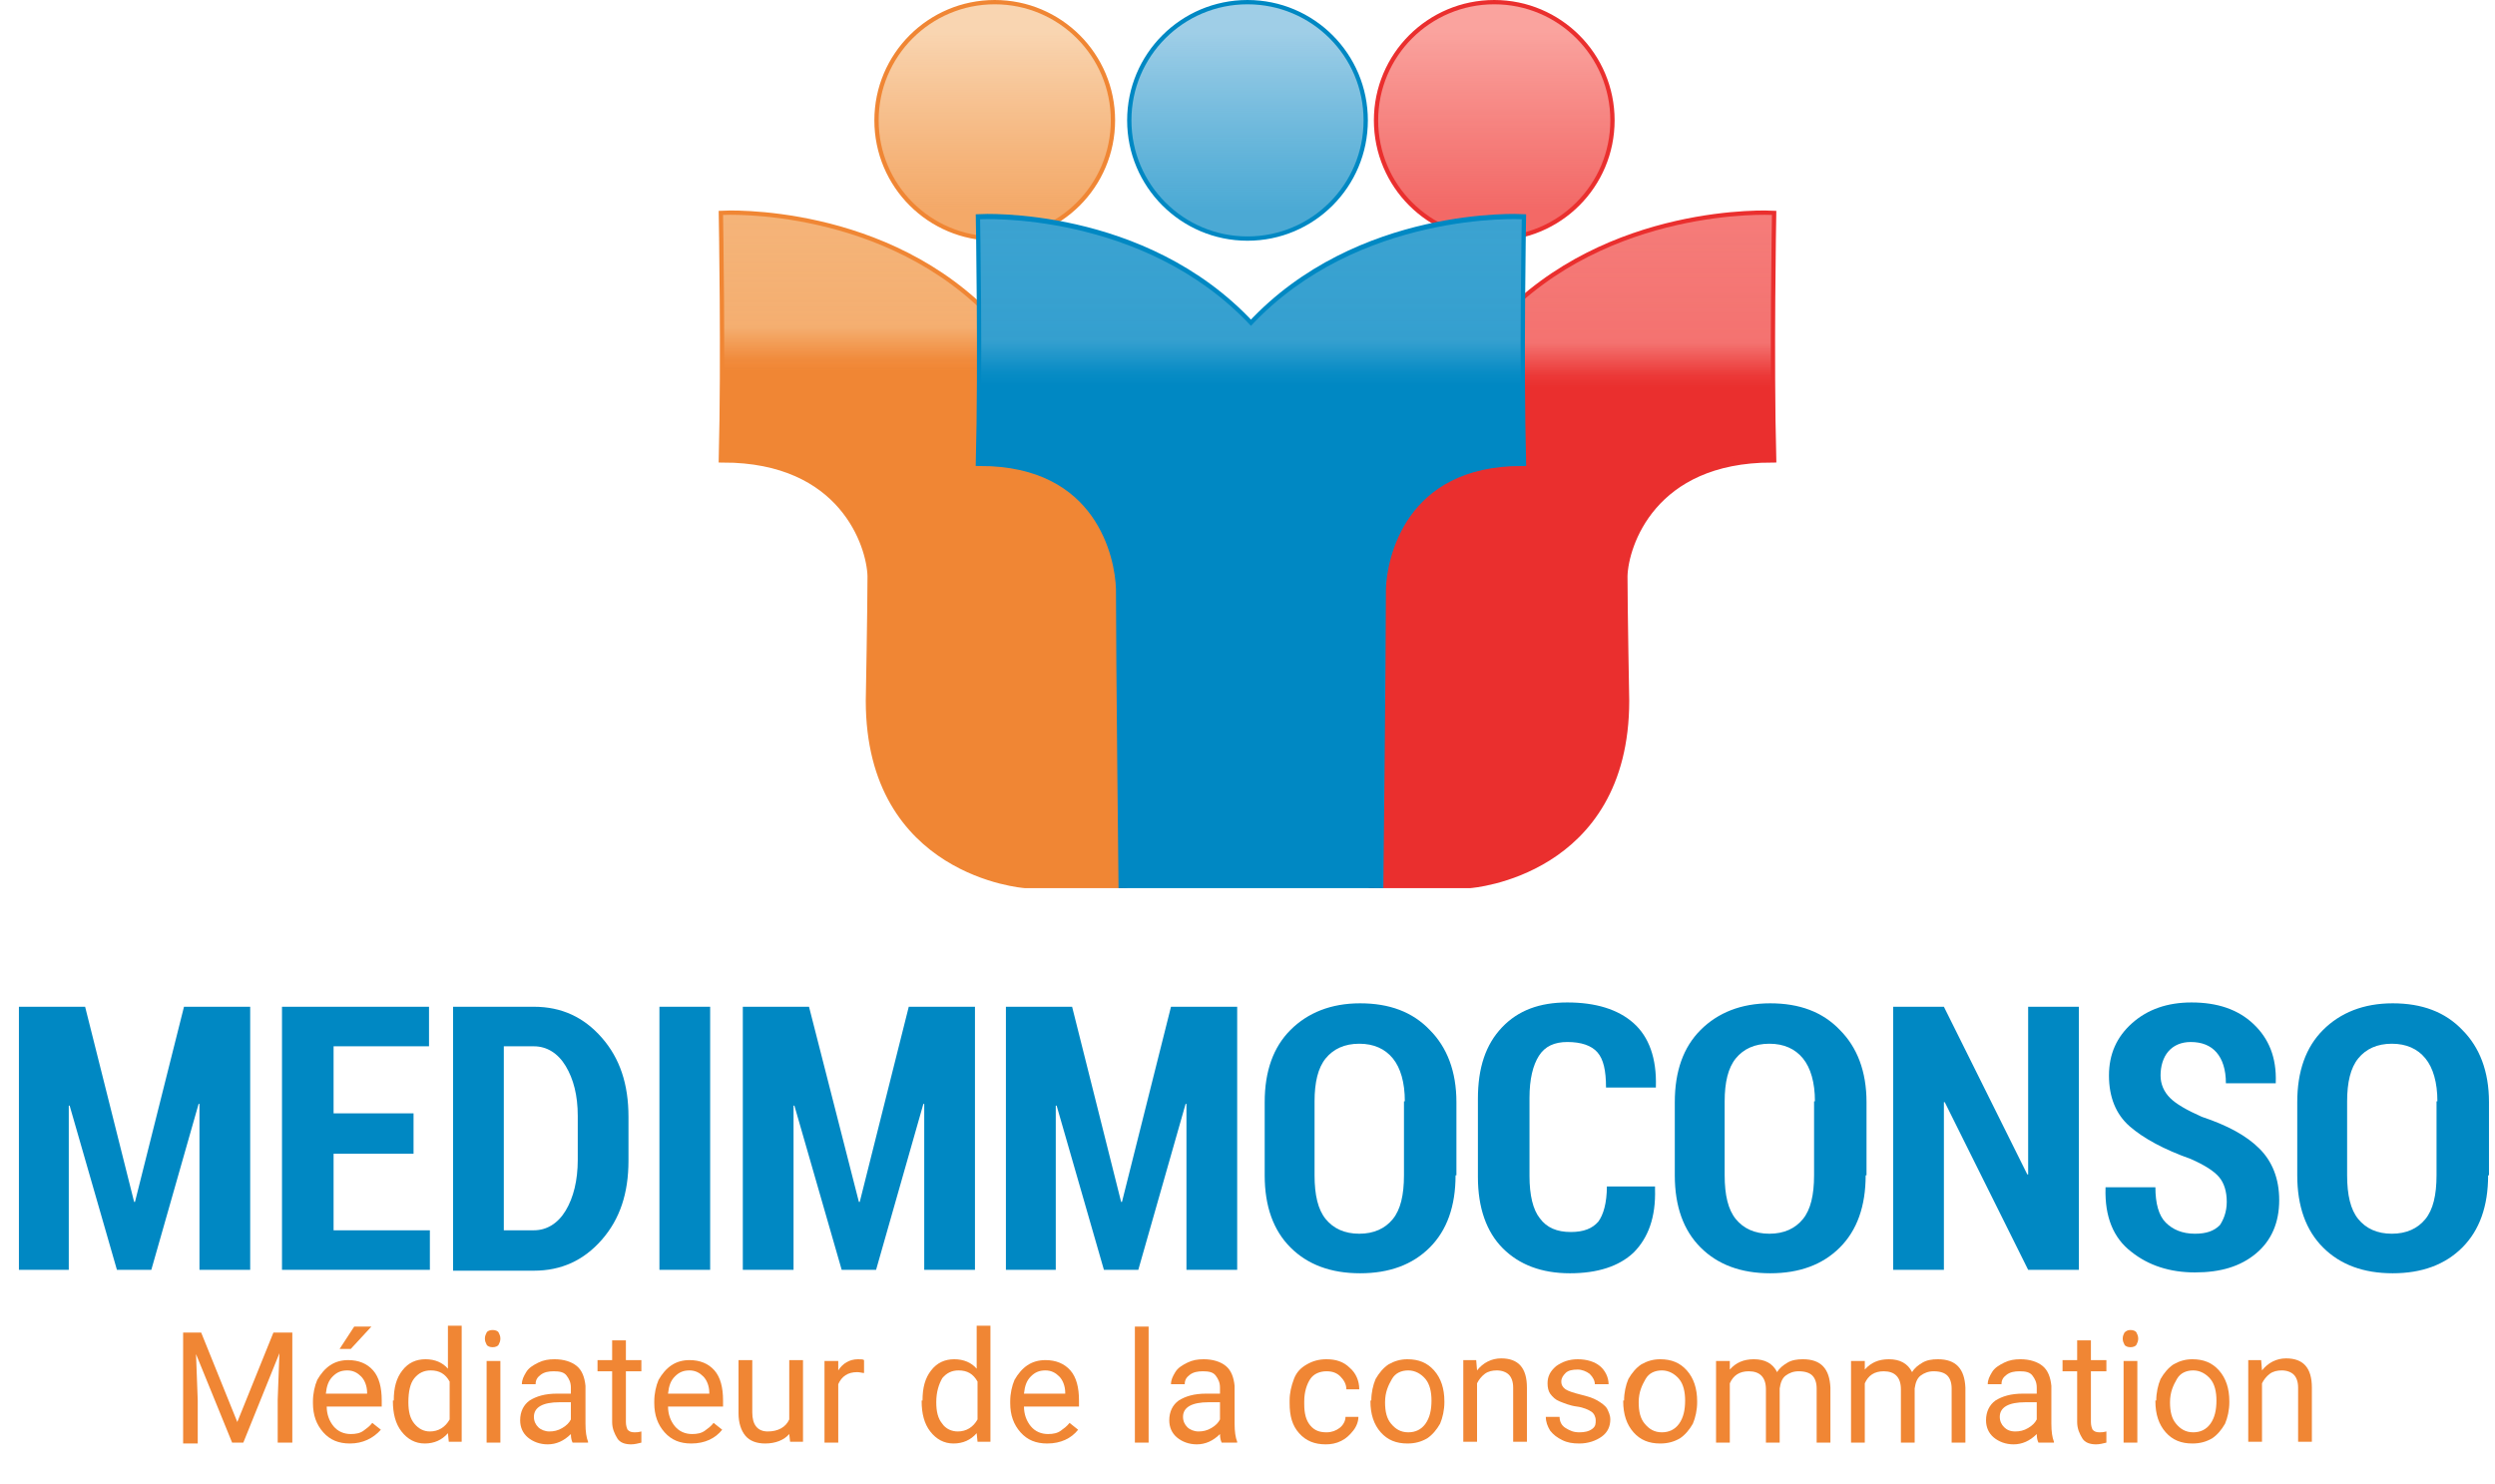 <?xml version="1.0" encoding="utf-8"?>
<!-- Generator: Adobe Illustrator 22.0.1, SVG Export Plug-In . SVG Version: 6.00 Build 0)  -->
<svg version="1.1" id="Calque_1" xmlns="http://www.w3.org/2000/svg" xmlns:xlink="http://www.w3.org/1999/xlink" x="0px" y="0px"
	 viewBox="0 0 290.2 172.6" style="enable-background:new 0 0 290.2 172.6;" xml:space="preserve">
<style type="text/css">
	.st0{fill:#F08634;stroke:#F08634;stroke-miterlimit:10;}
	.st1{fill:url(#SVGID_1_);}
	.st2{fill:#EA2F2E;stroke:#EA2F2E;stroke-miterlimit:10;}
	.st3{fill:url(#SVGID_2_);}
	.st4{fill:#0088C3;stroke:#0088C3;stroke-miterlimit:10;}
	.st5{fill:url(#SVGID_3_);}
	.st6{fill:url(#SVGID_4_);}
	.st7{fill:url(#SVGID_5_);}
	.st8{opacity:0.6;fill:url(#SVGID_6_);}
	.st9{fill:#0088C3;}
	.st10{fill:#F08634;}
</style>
<g>
	<g>
		<circle class="st0" cx="115.7" cy="14" r="13.5"/>
		<linearGradient id="SVGID_1_" gradientUnits="userSpaceOnUse" x1="115.717" y1="24.5" x2="115.717" y2="3.737">
			<stop  offset="0" style="stop-color:#F6C08B;stop-opacity:0.6"/>
			<stop  offset="1" style="stop-color:#F9D5B1"/>
		</linearGradient>
		<circle class="st1" cx="115.7" cy="14" r="13.5"/>
	</g>
	<g>
		<circle class="st2" cx="173.8" cy="14" r="13.5"/>
		<linearGradient id="SVGID_2_" gradientUnits="userSpaceOnUse" x1="173.847" y1="24.5" x2="173.847" y2="3.737">
			<stop  offset="0" style="stop-color:#F88F8C;stop-opacity:0.6"/>
			<stop  offset="1" style="stop-color:#FAA39E"/>
		</linearGradient>
		<circle class="st3" cx="173.8" cy="14" r="13.5"/>
	</g>
	<g>
		<circle class="st4" cx="145.1" cy="14" r="13.5"/>
		<linearGradient id="SVGID_3_" gradientUnits="userSpaceOnUse" x1="145.112" y1="24.5" x2="145.112" y2="3.737">
			<stop  offset="0" style="stop-color:#7DC0E0;stop-opacity:0.6"/>
			<stop  offset="1" style="stop-color:#9FCEE7"/>
		</linearGradient>
		<circle class="st5" cx="145.1" cy="14" r="13.5"/>
	</g>
	<g>
		<path class="st2" d="M188.8,67c0,3.8,0.2,14.5,0.2,14.5c0,20-18,21.3-18,21.3h-11.3V38.5l14.8-1C187.1,24,206.1,25,206.1,25
			s-0.3,16.8,0,28.3C192.1,53.3,188.9,63.4,188.8,67"/>
		<linearGradient id="SVGID_4_" gradientUnits="userSpaceOnUse" x1="182.929" y1="48.773" x2="182.929" y2="25.226">
			<stop  offset="0.156" style="stop-color:#F88F8C;stop-opacity:0"/>
			<stop  offset="0.215" style="stop-color:#F88F8C;stop-opacity:0.1"/>
			<stop  offset="0.378" style="stop-color:#F88F8C;stop-opacity:0.7"/>
			<stop  offset="1" style="stop-color:#F88F8C;stop-opacity:0.8"/>
		</linearGradient>
		<path class="st6" d="M188.8,67c0,3.8,0.2,14.5,0.2,14.5c0,20-18,21.3-18,21.3h-11.3V38.5l14.8-1C187.1,24,206.1,25,206.1,25
			s-0.3,16.8,0,28.3C192.1,53.3,188.9,63.4,188.8,67"/>
	</g>
	<g>
		<path class="st0" d="M101.4,67c0,3.8-0.2,14.5-0.2,14.5c0,20,18,21.3,18,21.3h11.2V38.5l-14.8-1C103.1,24,84.1,25,84.1,25
			s0.3,16.8,0,28.3C98.1,53.3,101.3,63.4,101.4,67"/>
		<linearGradient id="SVGID_5_" gradientUnits="userSpaceOnUse" x1="107.296" y1="46.765" x2="107.296" y2="23.51">
			<stop  offset="0.156" style="stop-color:#F6C08B;stop-opacity:0"/>
			<stop  offset="0.215" style="stop-color:#F6C08B;stop-opacity:0.1"/>
			<stop  offset="0.378" style="stop-color:#F6C08B;stop-opacity:0.7"/>
			<stop  offset="1" style="stop-color:#F6C08B;stop-opacity:0.8"/>
		</linearGradient>
		<path class="st7" d="M101.4,67c0,3.8-0.2,14.5-0.2,14.5c0,20,18,21.3,18,21.3h11.2V38.5l-14.8-1C103.1,24,84.1,25,84.1,25
			s0.3,16.8,0,28.3C98.1,53.3,101.3,63.4,101.4,67"/>
	</g>
	<path class="st4" d="M160.4,103.3c0,0,0.3-27,0.3-34.8c0.1-3.6,2.3-14.8,16.3-14.8c-0.3-11.5,0-28.3,0-28.3s-19-1-31.5,12.5
		c-12.5-13.5-31.5-12.5-31.5-12.5s0.3,16.8,0,28.3c14,0,16.2,11.1,16.3,14.8c0,7.8,0.3,34.8,0.3,34.8"/>
	<linearGradient id="SVGID_6_" gradientUnits="userSpaceOnUse" x1="145.354" y1="48.551" x2="145.354" y2="24.951">
		<stop  offset="0.156" style="stop-color:#7DC0E0;stop-opacity:0"/>
		<stop  offset="0.215" style="stop-color:#7DC0E0;stop-opacity:0.1"/>
		<stop  offset="0.378" style="stop-color:#7DC0E0;stop-opacity:0.7"/>
		<stop  offset="1" style="stop-color:#7DC0E0;stop-opacity:0.8"/>
	</linearGradient>
	<path class="st8" d="M160.4,102.8c0,0,0.3-26.8,0.3-34.5c0.1-3.6,2.3-14.7,16.3-14.7c-0.3-11.4,0-28.1,0-28.1s-19-1-31.5,12.4
		c-12.5-13.4-31.5-12.4-31.5-12.4s0.3,16.6,0,28.1c14,0,16.2,11,16.3,14.7c0,7.7,0.3,34.5,0.3,34.5"/>
</g>
<g>
	<path class="st9" d="M15.6,139.8h0.1l5.7-22.7h7.7v30.6h-5.9v-19.3l-0.1,0l-5.5,19.3h-4l-5.5-19.1l-0.1,0v19.1H2.2v-30.6h7.7
		L15.6,139.8z"/>
	<path class="st9" d="M48.1,134.2h-9.3v8.9h11.2v4.6H32.8v-30.6h17.1v4.6H38.8v7.8h9.3V134.2z"/>
	<path class="st9" d="M52.7,147.7v-30.6h9.4c3.2,0,5.8,1.2,7.9,3.6c2.1,2.4,3.1,5.4,3.1,9.2v5.1c0,3.8-1,6.8-3.1,9.2
		c-2.1,2.4-4.7,3.6-7.9,3.6H52.7z M58.6,121.8v21.3h3.5c1.5,0,2.8-0.8,3.7-2.3c0.9-1.5,1.4-3.5,1.4-5.9v-5.1c0-2.4-0.5-4.3-1.4-5.8
		c-0.9-1.5-2.2-2.3-3.7-2.3H58.6z"/>
	<path class="st9" d="M82.6,147.7h-5.9v-30.6h5.9V147.7z"/>
	<path class="st9" d="M99.9,139.8h0.1l5.7-22.7h7.7v30.6h-5.9v-19.3l-0.1,0l-5.5,19.3h-4l-5.5-19.1l-0.1,0v19.1h-5.9v-30.6h7.7
		L99.9,139.8z"/>
	<path class="st9" d="M130.4,139.8h0.1l5.7-22.7h7.7v30.6h-5.9v-19.3l-0.1,0l-5.5,19.3h-4l-5.5-19.1l-0.1,0v19.1H117v-30.6h7.7
		L130.4,139.8z"/>
	<path class="st9" d="M169.3,136.7c0,3.6-1,6.4-3,8.4s-4.7,3-8.1,3s-6.1-1-8.1-3s-3-4.8-3-8.4v-8.5c0-3.6,1-6.4,3-8.4
		c2-2,4.7-3.1,8.1-3.1c3.4,0,6.1,1,8.1,3.1c2,2,3.1,4.8,3.1,8.4V136.7z M163.4,128.1c0-2.2-0.5-3.9-1.4-5c-0.9-1.1-2.2-1.7-3.9-1.7
		c-1.7,0-3,0.6-3.9,1.7c-0.9,1.1-1.3,2.8-1.3,5v8.6c0,2.3,0.4,4,1.3,5.1c0.9,1.1,2.2,1.7,3.9,1.7s3-0.6,3.9-1.7
		c0.9-1.1,1.3-2.8,1.3-5.1V128.1z"/>
	<path class="st9" d="M192.5,138.2l0,0.1c0.1,3.3-0.8,5.7-2.5,7.4c-1.7,1.6-4.2,2.4-7.4,2.4c-3.3,0-5.9-1-7.8-2.9
		c-1.9-1.9-2.9-4.7-2.9-8.3v-9.1c0-3.6,0.9-6.3,2.8-8.3c1.9-2,4.4-2.9,7.6-2.9c3.3,0,5.9,0.8,7.7,2.4c1.8,1.6,2.7,4.1,2.6,7.4l0,0.1
		h-5.8c0-2-0.3-3.3-1-4.1c-0.7-0.8-1.9-1.2-3.5-1.2c-1.5,0-2.6,0.5-3.3,1.6c-0.7,1.1-1.1,2.7-1.1,4.9v9.1c0,2.2,0.4,3.9,1.2,4.9
		c0.8,1.1,2,1.6,3.6,1.6c1.5,0,2.5-0.4,3.2-1.2c0.6-0.8,1-2.2,1-4.1H192.5z"/>
	<path class="st9" d="M217,136.7c0,3.6-1,6.4-3,8.4s-4.7,3-8.1,3s-6.1-1-8.1-3s-3-4.8-3-8.4v-8.5c0-3.6,1-6.4,3-8.4
		c2-2,4.7-3.1,8.1-3.1c3.4,0,6.1,1,8.1,3.1c2,2,3.1,4.8,3.1,8.4V136.7z M211.1,128.1c0-2.2-0.5-3.9-1.4-5c-0.9-1.1-2.2-1.7-3.9-1.7
		c-1.7,0-3,0.6-3.9,1.7c-0.9,1.1-1.3,2.8-1.3,5v8.6c0,2.3,0.4,4,1.3,5.1c0.9,1.1,2.2,1.7,3.9,1.7s3-0.6,3.9-1.7
		c0.9-1.1,1.3-2.8,1.3-5.1V128.1z"/>
	<path class="st9" d="M241.8,147.7h-5.9l-9.7-19.5l-0.1,0v19.5h-5.9v-30.6h5.9l9.7,19.5l0.1,0v-19.5h5.9V147.7z"/>
	<path class="st9" d="M259,139.8c0-1.2-0.3-2.2-0.9-2.9c-0.6-0.7-1.7-1.4-3.3-2.1c-3.1-1.1-5.5-2.4-7.1-3.8
		c-1.6-1.4-2.4-3.4-2.4-5.9c0-2.5,0.9-4.5,2.7-6.1c1.8-1.6,4.1-2.4,6.9-2.4c3,0,5.4,0.8,7.2,2.5c1.8,1.7,2.7,3.9,2.6,6.8l0,0.1h-5.8
		c0-1.6-0.4-2.8-1.1-3.6c-0.7-0.8-1.7-1.2-3-1.2c-1.1,0-2,0.4-2.6,1.1c-0.6,0.7-0.9,1.7-0.9,2.8c0,1,0.4,1.9,1.1,2.6
		c0.7,0.7,1.9,1.4,3.7,2.2c3,1,5.2,2.2,6.7,3.7s2.3,3.5,2.3,6c0,2.6-0.9,4.7-2.7,6.2c-1.8,1.5-4.1,2.2-7.1,2.2
		c-2.9,0-5.4-0.8-7.4-2.4c-2.1-1.6-3.1-4.1-3-7.4l0-0.1h5.8c0,1.9,0.4,3.3,1.2,4.1c0.8,0.8,1.9,1.3,3.4,1.3c1.3,0,2.2-0.3,2.9-1
		C258.6,141.9,259,141,259,139.8z"/>
	<path class="st9" d="M289.4,136.7c0,3.6-1,6.4-3,8.4s-4.7,3-8.1,3s-6.1-1-8.1-3s-3-4.8-3-8.4v-8.5c0-3.6,1-6.4,3-8.4
		c2-2,4.7-3.1,8.1-3.1c3.4,0,6.1,1,8.1,3.1c2,2,3.1,4.8,3.1,8.4V136.7z M283.5,128.1c0-2.2-0.5-3.9-1.4-5c-0.9-1.1-2.2-1.7-3.9-1.7
		c-1.7,0-3,0.6-3.9,1.7c-0.9,1.1-1.3,2.8-1.3,5v8.6c0,2.3,0.4,4,1.3,5.1c0.9,1.1,2.2,1.7,3.9,1.7s3-0.6,3.9-1.7
		c0.9-1.1,1.3-2.8,1.3-5.1V128.1z"/>
</g>
<g>
	<path class="st10" d="M23.4,155l4.2,10.4l4.2-10.4H34v12.8h-1.7v-5l0.2-5.4l-4.2,10.4H27l-4.2-10.3l0.2,5.4v5h-1.7V155H23.4z"/>
	<path class="st10" d="M40.7,167.9c-1.3,0-2.3-0.4-3.1-1.3s-1.2-2-1.2-3.4V163c0-0.9,0.2-1.8,0.5-2.5c0.4-0.7,0.9-1.3,1.5-1.7
		s1.3-0.6,2.1-0.6c1.2,0,2.2,0.4,2.9,1.2s1,2,1,3.5v0.7h-6.4c0,0.9,0.3,1.7,0.8,2.3c0.5,0.6,1.2,0.9,2,0.9c0.6,0,1.1-0.1,1.5-0.4
		s0.7-0.5,1-0.9l1,0.8C43.4,167.3,42.2,167.9,40.7,167.9z M40.4,159.4c-0.7,0-1.2,0.2-1.7,0.7s-0.7,1.1-0.8,2h4.8V162
		c0-0.8-0.3-1.5-0.7-1.9S41.1,159.4,40.4,159.4z M41.2,154.3h2l-2.4,2.6l-1.3,0L41.2,154.3z"/>
	<path class="st10" d="M45.8,162.9c0-1.5,0.3-2.6,1-3.5s1.6-1.3,2.7-1.3c1.1,0,2,0.4,2.6,1.1v-5h1.6v13.5h-1.5l-0.1-1
		c-0.7,0.8-1.6,1.2-2.7,1.2c-1.1,0-2-0.5-2.7-1.4c-0.7-0.9-1-2.1-1-3.5V162.9z M47.5,163.1c0,1.1,0.2,1.9,0.7,2.5s1.1,0.9,1.8,0.9
		c1,0,1.8-0.5,2.3-1.4v-4.4c-0.5-0.9-1.2-1.3-2.2-1.3c-0.8,0-1.4,0.3-1.9,0.9S47.5,161.9,47.5,163.1z"/>
	<path class="st10" d="M56.4,155.7c0-0.3,0.1-0.5,0.2-0.7s0.4-0.3,0.7-0.3s0.6,0.1,0.7,0.3s0.2,0.4,0.2,0.7s-0.1,0.5-0.2,0.7
		s-0.4,0.3-0.7,0.3s-0.6-0.1-0.7-0.3S56.4,156,56.4,155.7z M58.2,167.8h-1.6v-9.5h1.6V167.8z"/>
	<path class="st10" d="M66.6,167.8c-0.1-0.2-0.2-0.5-0.2-1c-0.8,0.8-1.7,1.2-2.7,1.2c-0.9,0-1.7-0.3-2.3-0.8c-0.6-0.5-0.9-1.2-0.9-2
		c0-1,0.4-1.8,1.1-2.3c0.8-0.5,1.8-0.8,3.2-0.8h1.6v-0.7c0-0.6-0.2-1-0.5-1.4s-0.8-0.5-1.5-0.5c-0.6,0-1.1,0.1-1.5,0.4
		s-0.6,0.6-0.6,1.1h-1.6c0-0.5,0.2-0.9,0.5-1.4s0.8-0.8,1.4-1.1s1.2-0.4,1.9-0.4c1.1,0,2,0.3,2.6,0.8s0.9,1.3,1,2.3v4.4
		c0,0.9,0.1,1.6,0.3,2.1v0.1H66.6z M63.9,166.5c0.5,0,1-0.1,1.5-0.4s0.8-0.6,1-1v-2h-1.3c-2,0-3,0.6-3,1.7c0,0.5,0.2,0.9,0.5,1.2
		S63.4,166.5,63.9,166.5z"/>
	<path class="st10" d="M72.8,155.9v2.3h1.8v1.3h-1.8v5.9c0,0.4,0.1,0.7,0.2,0.9c0.2,0.2,0.4,0.3,0.8,0.3c0.2,0,0.4,0,0.8-0.1v1.3
		c-0.4,0.1-0.8,0.2-1.2,0.2c-0.7,0-1.3-0.2-1.6-0.7s-0.6-1.1-0.6-1.9v-5.9h-1.7v-1.3h1.7v-2.3H72.8z"/>
	<path class="st10" d="M80.4,167.9c-1.3,0-2.3-0.4-3.1-1.3s-1.2-2-1.2-3.4V163c0-0.9,0.2-1.8,0.5-2.5c0.4-0.7,0.9-1.3,1.5-1.7
		s1.3-0.6,2.1-0.6c1.2,0,2.2,0.4,2.9,1.2s1,2,1,3.5v0.7h-6.4c0,0.9,0.3,1.7,0.8,2.3c0.5,0.6,1.2,0.9,2,0.9c0.6,0,1.1-0.1,1.5-0.4
		s0.7-0.5,1-0.9l1,0.8C83.2,167.3,82,167.9,80.4,167.9z M80.2,159.4c-0.7,0-1.2,0.2-1.7,0.7s-0.7,1.1-0.8,2h4.8V162
		c0-0.8-0.3-1.5-0.7-1.9S80.9,159.4,80.2,159.4z"/>
	<path class="st10" d="M91.8,166.8c-0.6,0.7-1.6,1.1-2.8,1.1c-1,0-1.8-0.3-2.3-0.9c-0.5-0.6-0.8-1.5-0.8-2.6v-6.2h1.6v6.1
		c0,1.4,0.6,2.2,1.8,2.2c1.2,0,2.1-0.5,2.5-1.4v-6.9h1.6v9.5h-1.5L91.8,166.8z"/>
	<path class="st10" d="M100.5,159.7c-0.2,0-0.5-0.1-0.8-0.1c-1.1,0-1.8,0.5-2.2,1.4v6.8h-1.6v-9.5h1.6l0,1.1
		c0.5-0.8,1.3-1.3,2.3-1.3c0.3,0,0.6,0,0.7,0.1V159.7z"/>
	<path class="st10" d="M107.3,162.9c0-1.5,0.3-2.6,1-3.5s1.6-1.3,2.7-1.3c1.1,0,2,0.4,2.6,1.1v-5h1.6v13.5h-1.5l-0.1-1
		c-0.7,0.8-1.6,1.2-2.7,1.2c-1.1,0-2-0.5-2.7-1.4c-0.7-0.9-1-2.1-1-3.5V162.9z M108.9,163.1c0,1.1,0.2,1.9,0.7,2.5
		c0.4,0.6,1.1,0.9,1.8,0.9c1,0,1.8-0.5,2.3-1.4v-4.4c-0.5-0.9-1.2-1.3-2.2-1.3c-0.8,0-1.4,0.3-1.9,0.9
		C109.2,161,108.9,161.9,108.9,163.1z"/>
	<path class="st10" d="M121.8,167.9c-1.3,0-2.3-0.4-3.1-1.3s-1.2-2-1.2-3.4V163c0-0.9,0.2-1.8,0.5-2.5c0.4-0.7,0.9-1.3,1.5-1.7
		s1.3-0.6,2.1-0.6c1.2,0,2.2,0.4,2.9,1.2s1,2,1,3.5v0.7h-6.4c0,0.9,0.3,1.7,0.8,2.3c0.5,0.6,1.2,0.9,2,0.9c0.6,0,1.1-0.1,1.5-0.4
		s0.7-0.5,1-0.9l1,0.8C124.6,167.3,123.4,167.9,121.8,167.9z M121.6,159.4c-0.7,0-1.2,0.2-1.7,0.7s-0.7,1.1-0.8,2h4.8V162
		c0-0.8-0.3-1.5-0.7-1.9S122.3,159.4,121.6,159.4z"/>
	<path class="st10" d="M133.6,167.8H132v-13.5h1.6V167.8z"/>
	<path class="st10" d="M142.1,167.8c-0.1-0.2-0.2-0.5-0.2-1c-0.8,0.8-1.7,1.2-2.7,1.2c-0.9,0-1.7-0.3-2.3-0.8
		c-0.6-0.5-0.9-1.2-0.9-2c0-1,0.4-1.8,1.1-2.3c0.8-0.5,1.8-0.8,3.2-0.8h1.6v-0.7c0-0.6-0.2-1-0.5-1.4s-0.8-0.5-1.5-0.5
		c-0.6,0-1.1,0.1-1.5,0.4s-0.6,0.6-0.6,1.1h-1.6c0-0.5,0.2-0.9,0.5-1.4s0.8-0.8,1.4-1.1s1.2-0.4,1.9-0.4c1.1,0,2,0.3,2.6,0.8
		s0.9,1.3,1,2.3v4.4c0,0.9,0.1,1.6,0.3,2.1v0.1H142.1z M139.4,166.5c0.5,0,1-0.1,1.5-0.4s0.8-0.6,1-1v-2h-1.3c-2,0-3,0.6-3,1.7
		c0,0.5,0.2,0.9,0.5,1.2S138.9,166.5,139.4,166.5z"/>
	<path class="st10" d="M154.3,166.6c0.6,0,1.1-0.2,1.5-0.5s0.7-0.8,0.7-1.3h1.5c0,0.5-0.2,1.1-0.6,1.6s-0.8,0.9-1.4,1.2
		s-1.2,0.4-1.8,0.4c-1.3,0-2.3-0.4-3.1-1.3c-0.8-0.9-1.1-2-1.1-3.5v-0.3c0-0.9,0.2-1.7,0.5-2.5s0.8-1.3,1.5-1.7s1.4-0.6,2.3-0.6
		c1.1,0,2,0.3,2.7,1c0.7,0.6,1.1,1.5,1.1,2.5h-1.5c0-0.6-0.3-1.1-0.7-1.5c-0.4-0.4-0.9-0.6-1.6-0.6c-0.8,0-1.5,0.3-1.9,0.9
		s-0.7,1.5-0.7,2.6v0.3c0,1.1,0.2,1.9,0.7,2.5S153.5,166.6,154.3,166.6z"/>
	<path class="st10" d="M159.5,162.9c0-0.9,0.2-1.8,0.5-2.5c0.4-0.7,0.9-1.3,1.5-1.7c0.7-0.4,1.4-0.6,2.2-0.6c1.3,0,2.3,0.4,3.1,1.3
		c0.8,0.9,1.2,2.1,1.2,3.6v0.1c0,0.9-0.2,1.8-0.5,2.5c-0.4,0.7-0.9,1.3-1.5,1.7c-0.7,0.4-1.4,0.6-2.3,0.6c-1.3,0-2.3-0.4-3.1-1.3
		c-0.8-0.9-1.2-2.1-1.2-3.6V162.9z M161.1,163.1c0,1.1,0.2,1.9,0.7,2.5s1.1,1,2,1c0.8,0,1.5-0.3,2-1s0.7-1.6,0.7-2.7
		c0-1-0.2-1.9-0.7-2.5s-1.2-1-2-1c-0.8,0-1.5,0.3-1.9,1S161.1,161.9,161.1,163.1z"/>
	<path class="st10" d="M171.7,158.2l0.1,1.2c0.7-0.9,1.7-1.4,2.8-1.4c2,0,3,1.1,3,3.4v6.3H176v-6.3c0-0.7-0.2-1.2-0.5-1.5
		c-0.3-0.3-0.8-0.5-1.4-0.5c-0.5,0-1,0.1-1.4,0.4s-0.7,0.7-0.9,1.1v6.8h-1.6v-9.5H171.7z"/>
	<path class="st10" d="M185.6,165.2c0-0.4-0.2-0.8-0.5-1c-0.3-0.2-0.9-0.5-1.7-0.6s-1.5-0.4-2-0.6c-0.5-0.2-0.8-0.5-1.1-0.9
		c-0.2-0.3-0.3-0.7-0.3-1.2c0-0.8,0.3-1.4,1-2c0.7-0.5,1.5-0.8,2.5-0.8c1.1,0,2,0.3,2.6,0.8s1,1.3,1,2.1h-1.6c0-0.4-0.2-0.8-0.6-1.2
		c-0.4-0.3-0.9-0.5-1.4-0.5c-0.6,0-1.1,0.1-1.4,0.4s-0.5,0.6-0.5,1c0,0.4,0.2,0.7,0.5,0.9s0.9,0.4,1.7,0.6c0.8,0.2,1.5,0.4,2,0.7
		s0.9,0.6,1.1,0.9c0.2,0.4,0.4,0.8,0.4,1.3c0,0.8-0.3,1.5-1,2s-1.6,0.8-2.6,0.8c-0.8,0-1.4-0.1-2-0.4s-1-0.6-1.4-1.1
		c-0.3-0.5-0.5-1-0.5-1.6h1.6c0,0.5,0.2,1,0.7,1.3s0.9,0.5,1.6,0.5c0.6,0,1.1-0.1,1.5-0.4S185.6,165.6,185.6,165.2z"/>
	<path class="st10" d="M188.9,162.9c0-0.9,0.2-1.8,0.5-2.5c0.4-0.7,0.9-1.3,1.5-1.7c0.7-0.4,1.4-0.6,2.2-0.6c1.3,0,2.3,0.4,3.1,1.3
		c0.8,0.9,1.2,2.1,1.2,3.6v0.1c0,0.9-0.2,1.8-0.5,2.5c-0.4,0.7-0.9,1.3-1.5,1.7c-0.7,0.4-1.4,0.6-2.3,0.6c-1.3,0-2.3-0.4-3.1-1.3
		c-0.8-0.9-1.2-2.1-1.2-3.6V162.9z M190.6,163.1c0,1.1,0.2,1.9,0.7,2.5s1.1,1,2,1c0.8,0,1.5-0.3,2-1s0.7-1.6,0.7-2.7
		c0-1-0.2-1.9-0.7-2.5s-1.2-1-2-1c-0.8,0-1.5,0.3-1.9,1S190.6,161.9,190.6,163.1z"/>
	<path class="st10" d="M201.2,158.2l0,1.1c0.7-0.8,1.6-1.2,2.8-1.2c1.3,0,2.2,0.5,2.7,1.5c0.3-0.5,0.7-0.8,1.2-1.1
		c0.5-0.3,1.1-0.4,1.8-0.4c2.1,0,3.1,1.1,3.2,3.3v6.4h-1.6v-6.3c0-0.7-0.2-1.2-0.5-1.5s-0.8-0.5-1.6-0.5c-0.6,0-1.1,0.2-1.5,0.5
		s-0.6,0.8-0.7,1.5v6.3h-1.6v-6.2c0-1.4-0.7-2.1-2-2.1c-1.1,0-1.8,0.5-2.2,1.4v6.9h-1.6v-9.5H201.2z"/>
	<path class="st10" d="M216.9,158.2l0,1.1c0.7-0.8,1.6-1.2,2.8-1.2c1.3,0,2.2,0.5,2.7,1.5c0.3-0.5,0.7-0.8,1.2-1.1
		c0.5-0.3,1.1-0.4,1.8-0.4c2.1,0,3.1,1.1,3.2,3.3v6.4h-1.6v-6.3c0-0.7-0.2-1.2-0.5-1.5s-0.8-0.5-1.6-0.5c-0.6,0-1.1,0.2-1.5,0.5
		s-0.6,0.8-0.7,1.5v6.3h-1.6v-6.2c0-1.4-0.7-2.1-2-2.1c-1.1,0-1.8,0.5-2.2,1.4v6.9h-1.6v-9.5H216.9z"/>
	<path class="st10" d="M237.1,167.8c-0.1-0.2-0.2-0.5-0.2-1c-0.8,0.8-1.7,1.2-2.7,1.2c-0.9,0-1.7-0.3-2.3-0.8
		c-0.6-0.5-0.9-1.2-0.9-2c0-1,0.4-1.8,1.1-2.3c0.8-0.5,1.8-0.8,3.2-0.8h1.6v-0.7c0-0.6-0.2-1-0.5-1.4s-0.8-0.5-1.5-0.5
		c-0.6,0-1.1,0.1-1.5,0.4s-0.6,0.6-0.6,1.1h-1.6c0-0.5,0.2-0.9,0.5-1.4s0.8-0.8,1.4-1.1s1.2-0.4,1.9-0.4c1.1,0,2,0.3,2.6,0.8
		s0.9,1.3,1,2.3v4.4c0,0.9,0.1,1.6,0.3,2.1v0.1H237.1z M234.4,166.5c0.5,0,1-0.1,1.5-0.4s0.8-0.6,1-1v-2h-1.3c-2,0-3,0.6-3,1.7
		c0,0.5,0.2,0.9,0.5,1.2S233.8,166.5,234.4,166.5z"/>
	<path class="st10" d="M243.2,155.9v2.3h1.8v1.3h-1.8v5.9c0,0.4,0.1,0.7,0.2,0.9c0.2,0.2,0.4,0.3,0.8,0.3c0.2,0,0.4,0,0.8-0.1v1.3
		c-0.4,0.1-0.8,0.2-1.2,0.2c-0.7,0-1.3-0.2-1.6-0.7s-0.6-1.1-0.6-1.9v-5.9h-1.7v-1.3h1.7v-2.3H243.2z"/>
	<path class="st10" d="M246.9,155.7c0-0.3,0.1-0.5,0.2-0.7c0.2-0.2,0.4-0.3,0.7-0.3s0.6,0.1,0.7,0.3s0.2,0.4,0.2,0.7
		s-0.1,0.5-0.2,0.7s-0.4,0.3-0.7,0.3s-0.6-0.1-0.7-0.3C247,156.2,246.9,156,246.9,155.7z M248.6,167.8H247v-9.5h1.6V167.8z"/>
	<path class="st10" d="M250.8,162.9c0-0.9,0.2-1.8,0.5-2.5c0.4-0.7,0.9-1.3,1.5-1.7c0.7-0.4,1.4-0.6,2.2-0.6c1.3,0,2.3,0.4,3.1,1.3
		c0.8,0.9,1.2,2.1,1.2,3.6v0.1c0,0.9-0.2,1.8-0.5,2.5c-0.4,0.7-0.9,1.3-1.5,1.7c-0.7,0.4-1.4,0.6-2.3,0.6c-1.3,0-2.3-0.4-3.1-1.3
		c-0.8-0.9-1.2-2.1-1.2-3.6V162.9z M252.4,163.1c0,1.1,0.2,1.9,0.7,2.5s1.1,1,2,1c0.8,0,1.5-0.3,2-1s0.7-1.6,0.7-2.7
		c0-1-0.2-1.9-0.7-2.5s-1.2-1-2-1c-0.8,0-1.5,0.3-1.9,1S252.4,161.9,252.4,163.1z"/>
	<path class="st10" d="M263,158.2l0.1,1.2c0.7-0.9,1.7-1.4,2.8-1.4c2,0,3,1.1,3,3.4v6.3h-1.6v-6.3c0-0.7-0.2-1.2-0.5-1.5
		c-0.3-0.3-0.8-0.5-1.4-0.5c-0.5,0-1,0.1-1.4,0.4s-0.7,0.7-0.9,1.1v6.8h-1.6v-9.5H263z"/>
</g>
</svg>
